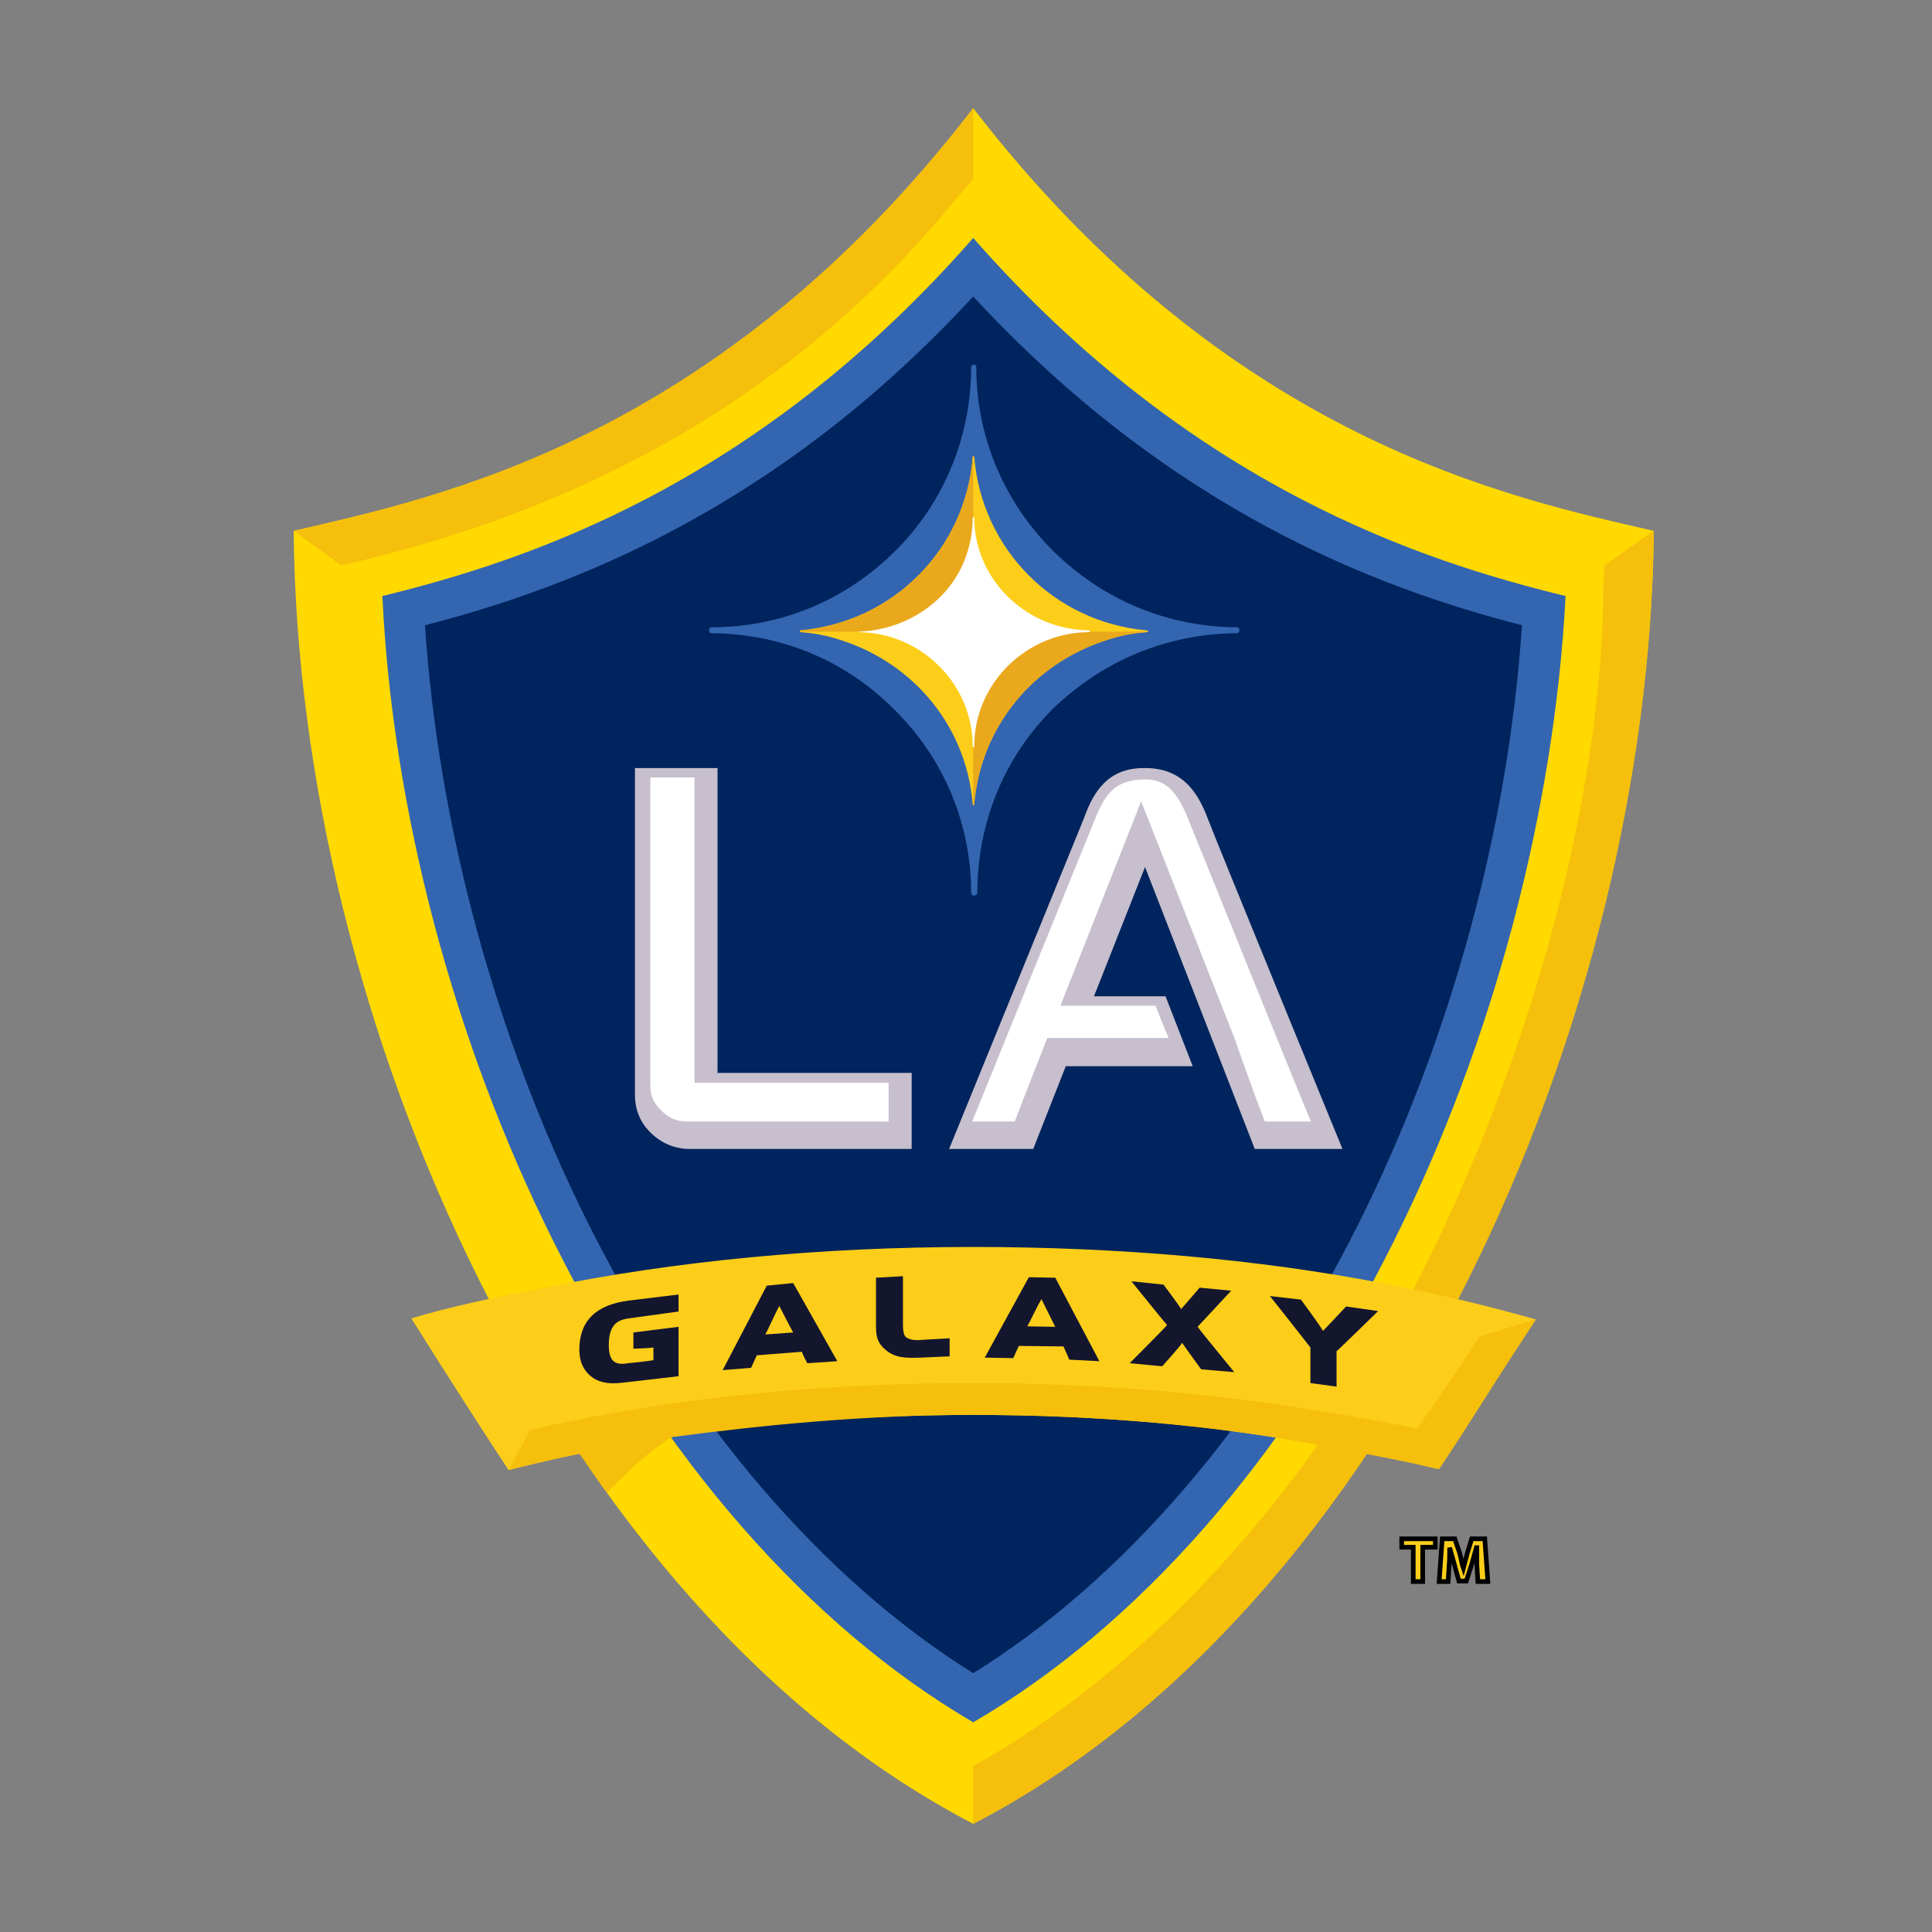 <svg xmlns="http://www.w3.org/2000/svg" width="125" height="125" viewBox="0 0 125 125" fill="none"><rect x="0" y="0" width="125" height="125" fill="#808080" stroke="none"/><g clip-path="url(#clip0_0_259)"><mask id="mask0_0_259" style="mask-type:luminance" maskUnits="userSpaceOnUse" x="-38" y="-67" width="202" height="259"><path d="M-37.418 -66.456H163.418V191.456H-37.418V-66.456Z" fill="white"></path></mask><g mask="url(#mask0_0_259)"><path d="M62.967 118C36.023 104.006 19.265 65.941 19 34.348C28.174 32.223 46.424 28.52 62.967 7C79.558 28.52 97.79 32.223 107 34.348C106.701 65.941 89.944 104.006 62.967 118Z" fill="#FFD900"></path><path d="M24.741 38.563C25.386 52.36 29.335 67.357 35.791 80.282C42.792 94.376 52.397 105.257 62.967 111.432C73.567 105.257 83.19 94.376 90.192 80.282C96.647 67.357 100.577 52.36 101.293 38.563C92.149 36.339 77.136 31.549 62.967 15.396C48.831 31.549 33.815 36.339 24.741 38.563Z" fill="#3365B1"></path><path d="M27.495 40.455C28.372 53.512 32.074 67.159 38.029 79.097C44.452 91.969 53.278 102.227 62.967 108.253C72.689 102.227 81.516 91.969 87.935 79.097C93.893 67.159 97.591 53.512 98.472 40.455C88.997 38.018 75.709 32.965 62.967 19.183C50.258 32.965 36.934 38.018 27.495 40.455Z" fill="#00245D"></path><path d="M61.739 13.011L62.967 11.595V7C46.424 28.52 28.174 32.223 19 34.348L22.053 36.569L23.114 36.339C32.72 34.019 48.931 28.652 61.739 13.011Z" fill="#F5BF0B"></path><path d="M106.967 34.348L103.815 36.569L103.748 37.656C103.715 51.914 98.786 68.74 92.216 81.893C85.115 96.088 74.728 107.415 63.812 113.785L62.967 114.264V118C89.944 104.006 106.701 65.941 107 34.348H106.967Z" fill="#F5BF0B"></path><path d="M91.437 100.105H90.69V99.56H92.864V100.105H92.049V102.326H91.437V100.105Z" fill="#FCCE19" stroke="black" stroke-width="0.3"></path><path d="M95.552 101.24V100.135H95.519C95.419 100.482 95.32 100.877 95.22 101.207L94.87 102.293H94.391L94.092 101.207C93.993 100.877 93.893 100.482 93.793 100.135C93.793 100.482 93.793 100.91 93.76 101.24L93.694 102.326H93.112L93.311 99.56H94.125L94.439 100.482C94.538 100.811 94.571 101.174 94.671 101.452C94.738 101.174 94.87 100.778 94.936 100.482L95.22 99.56H96.065L96.264 102.326H95.618L95.552 101.24Z" fill="#FCCE19" stroke="black" stroke-width="0.3"></path><path d="M58.985 74.338H44.65C43.703 74.338 42.858 74.008 42.143 73.332C41.431 72.658 41.081 71.817 41.081 70.829V49.693H46.424V69.416H58.985V74.338Z" fill="#C7BFCD"></path><path d="M42.077 50.3V70.254C42.077 70.865 42.276 71.374 42.792 71.853C43.223 72.314 43.769 72.56 44.418 72.56H57.492V70.057H44.931V50.3H42.077Z" fill="white"></path><path d="M61.407 74.338H66.849L68.955 68.985H77.169L75.41 64.46H70.78L74.083 56.096L81.184 74.338H86.858C86.858 74.338 78.43 53.776 78.131 52.934C77.449 51.109 76.388 49.693 74.083 49.693H74.016C71.76 49.693 70.78 51.109 70.134 52.934L61.407 74.338Z" fill="#C7BFCD"></path><path d="M62.9 72.56H65.655C66.086 71.407 67.76 67.159 67.76 67.159H75.609C75.193 66.19 74.994 65.644 74.762 65.07H68.608L73.833 51.848L79.956 67.39C79.956 67.456 81.217 70.979 81.829 72.56H84.816C83.621 69.728 77.483 54.449 76.837 52.902C76.189 51.273 75.41 50.432 74.183 50.432H74.083C72.24 50.432 71.561 51.273 70.912 52.836C70.912 52.836 63.812 70.287 62.9 72.56Z" fill="white"></path><path d="M89.395 83.013C81.45 81.483 72.457 80.678 62.934 80.678C53.012 80.678 43.67 81.6 35.408 83.276C31.875 83.953 28.789 84.629 26.614 85.302C28.623 88.497 30.928 92.119 32.904 95.115C34.861 94.603 36.934 94.16 39.076 93.732C46.21 92.317 54.373 91.544 62.934 91.544C71.229 91.544 78.943 92.25 85.896 93.6C88.418 94.061 90.822 94.507 93.046 95.049C95.07 91.969 97.359 88.431 99.368 85.369C96.979 84.695 93.543 83.788 89.395 83.013Z" fill="#FCCE19"></path><path d="M58.587 86.488C58.454 86.341 58.421 86.042 58.421 85.665V82.57L56.677 82.668V85.814C56.677 86.488 56.777 86.916 57.326 87.359C57.938 87.871 58.653 87.871 59.564 87.838L61.44 87.755V86.587L59.664 86.686C59.1 86.752 58.786 86.653 58.587 86.488Z" fill="#14162E"></path><path d="M79.658 83.509L77.615 83.312C77.615 83.312 76.704 84.38 76.421 84.695C76.189 84.315 75.278 83.114 75.278 83.114L73.202 82.899C73.202 82.899 75.377 85.599 75.51 85.731C75.377 85.91 73.088 88.2 73.088 88.2L75.193 88.398C75.193 88.398 76.255 87.227 76.487 86.883C76.738 87.263 77.715 88.595 77.715 88.595L79.857 88.778C79.857 88.778 77.615 86.042 77.483 85.845C77.615 85.697 79.658 83.509 79.658 83.509Z" fill="#14162E"></path><path d="M49.51 86.341C49.709 86.012 50.159 84.958 50.424 84.497C50.672 84.958 51.102 85.845 51.32 86.21L49.51 86.341ZM49.609 83.18L46.756 88.647L48.599 88.497C48.599 88.497 48.864 87.904 48.964 87.688L51.884 87.46C51.917 87.622 52.231 88.2 52.231 88.2L54.174 88.069L51.32 83.013L49.609 83.18Z" fill="#14162E"></path><path d="M37.483 87.329C37.483 88.233 37.863 88.873 38.545 89.254C39.224 89.583 39.854 89.518 40.65 89.418L43.902 89.041V85.845L40.982 86.21V87.263C41.797 87.227 41.929 87.227 42.276 87.18V88.003C41.963 88.069 40.65 88.2 40.65 88.2C39.854 88.332 39.389 88.167 39.389 87.015C39.389 85.665 40.005 85.401 40.65 85.302L43.902 84.856V83.755L40.65 84.15C38.545 84.431 37.483 85.467 37.483 87.329Z" fill="#14162E"></path><path d="M66.466 85.814C66.665 85.467 67.115 84.497 67.38 84.051C67.628 84.527 68.092 85.5 68.276 85.845L66.466 85.814ZM66.566 82.635L63.712 87.838L65.555 87.871C65.555 87.871 65.854 87.227 65.92 87.081L68.807 87.113C68.906 87.329 69.187 87.97 69.187 87.97L71.13 88.069L68.276 82.668L66.566 82.635Z" fill="#14162E"></path><path d="M87.091 84.527C87.091 84.527 85.896 85.814 85.597 86.108C85.365 85.697 84.171 84.084 84.171 84.084L82.162 83.854C82.162 83.854 84.717 87.08 84.783 87.179V89.484L86.475 89.715V87.425C86.575 87.359 89.163 84.827 89.163 84.827L87.091 84.527Z" fill="#14162E"></path><path d="M95.751 86.455C94.026 89.137 91.685 92.415 91.685 92.415C89.546 92.005 87.223 91.574 84.816 91.197C78.231 90.125 70.813 89.484 62.934 89.484C54.738 89.484 47.006 90.161 40.171 91.328C38.128 91.706 36.155 92.086 34.297 92.513L32.904 95.115C34.397 94.735 36.702 94.193 37.483 94.061C37.549 94.061 39.224 96.63 39.29 96.564C39.323 96.465 40.502 95.345 41.181 94.705C41.963 94.028 43.356 92.993 43.389 92.993C49.477 92.184 56.032 91.544 62.934 91.544C71.163 91.544 78.943 92.25 85.896 93.6C89.296 94.193 91.785 94.735 93.112 95.049C95.187 91.969 97.178 88.647 99.368 85.368L95.751 86.455Z" fill="#F5BF0B"></path><path d="M62.834 23.76C62.834 28.223 61.091 32.504 57.905 35.665C54.738 38.809 50.572 40.586 46.011 40.586C45.911 40.586 45.878 40.685 45.878 40.784C45.878 40.901 45.911 40.967 46.011 40.967C50.572 41 54.738 42.745 57.905 45.953C61.091 49.115 62.834 53.33 62.834 57.793C62.834 57.826 62.9 57.858 62.9 57.924C62.967 57.958 63.033 57.958 63.066 57.924H63.133C63.166 57.858 63.233 57.826 63.233 57.793C63.233 53.264 64.939 49.048 68.092 45.888C71.329 42.745 75.51 41 80.023 40.967C80.122 40.967 80.189 40.868 80.189 40.751C80.189 40.652 80.122 40.586 80.023 40.586C75.51 40.554 71.329 38.809 68.092 35.6C64.939 32.438 63.166 28.223 63.166 23.76C63.166 23.661 63.133 23.596 63.033 23.596C62.934 23.596 62.834 23.661 62.834 23.76Z" fill="#3365B1"></path><path d="M62.967 29.49L63.033 29.556C63.513 35.533 68.21 40.257 74.183 40.784C74.216 40.784 74.282 40.784 74.282 40.868C74.282 40.868 74.216 40.901 74.183 40.901C73.302 40.967 72.406 41.131 71.561 41.428C66.882 42.924 63.447 46.993 63.033 52.045C63.033 52.045 63.033 52.097 62.967 52.097C62.934 52.097 62.934 52.045 62.934 52.045C62.536 46.993 59.1 42.924 54.439 41.428C53.558 41.131 52.746 40.967 51.784 40.901L51.751 40.868C51.751 40.784 51.751 40.784 51.784 40.784C57.772 40.257 62.484 35.533 62.934 29.556L62.967 29.49Z" fill="#FCCE19"></path><path d="M62.967 29.49L62.934 29.556C62.484 35.534 57.772 40.257 51.784 40.784C51.751 40.784 51.751 40.784 51.751 40.868H62.967V29.49Z" fill="#EAA91C"></path><path d="M62.967 52.097C63.033 52.097 63.033 52.045 63.033 52.045C63.447 46.993 66.882 42.924 71.561 41.428C72.406 41.131 73.302 40.967 74.183 40.901C74.216 40.901 74.282 40.868 74.282 40.868H62.967V52.097Z" fill="#EAA91C"></path><path d="M70.481 40.784C66.4 40.751 63.033 37.491 63.033 33.474H62.934C62.934 35.435 62.186 37.294 60.825 38.629C59.431 40.012 57.558 40.784 55.6 40.868H55.534C55.534 40.901 55.6 40.901 55.6 40.901C59.63 40.967 62.934 44.274 62.934 48.276C62.934 48.342 62.967 48.342 62.967 48.342C63.033 48.342 63.033 48.342 63.033 48.276C63.033 44.226 66.4 40.901 70.481 40.901L70.514 40.868C70.514 40.784 70.481 40.784 70.481 40.784Z" fill="white"></path></g></g><defs><clipPath id="clip0_0_259"><rect width="88" height="111" fill="white" transform="translate(19 7)"></rect></clipPath></defs></svg>